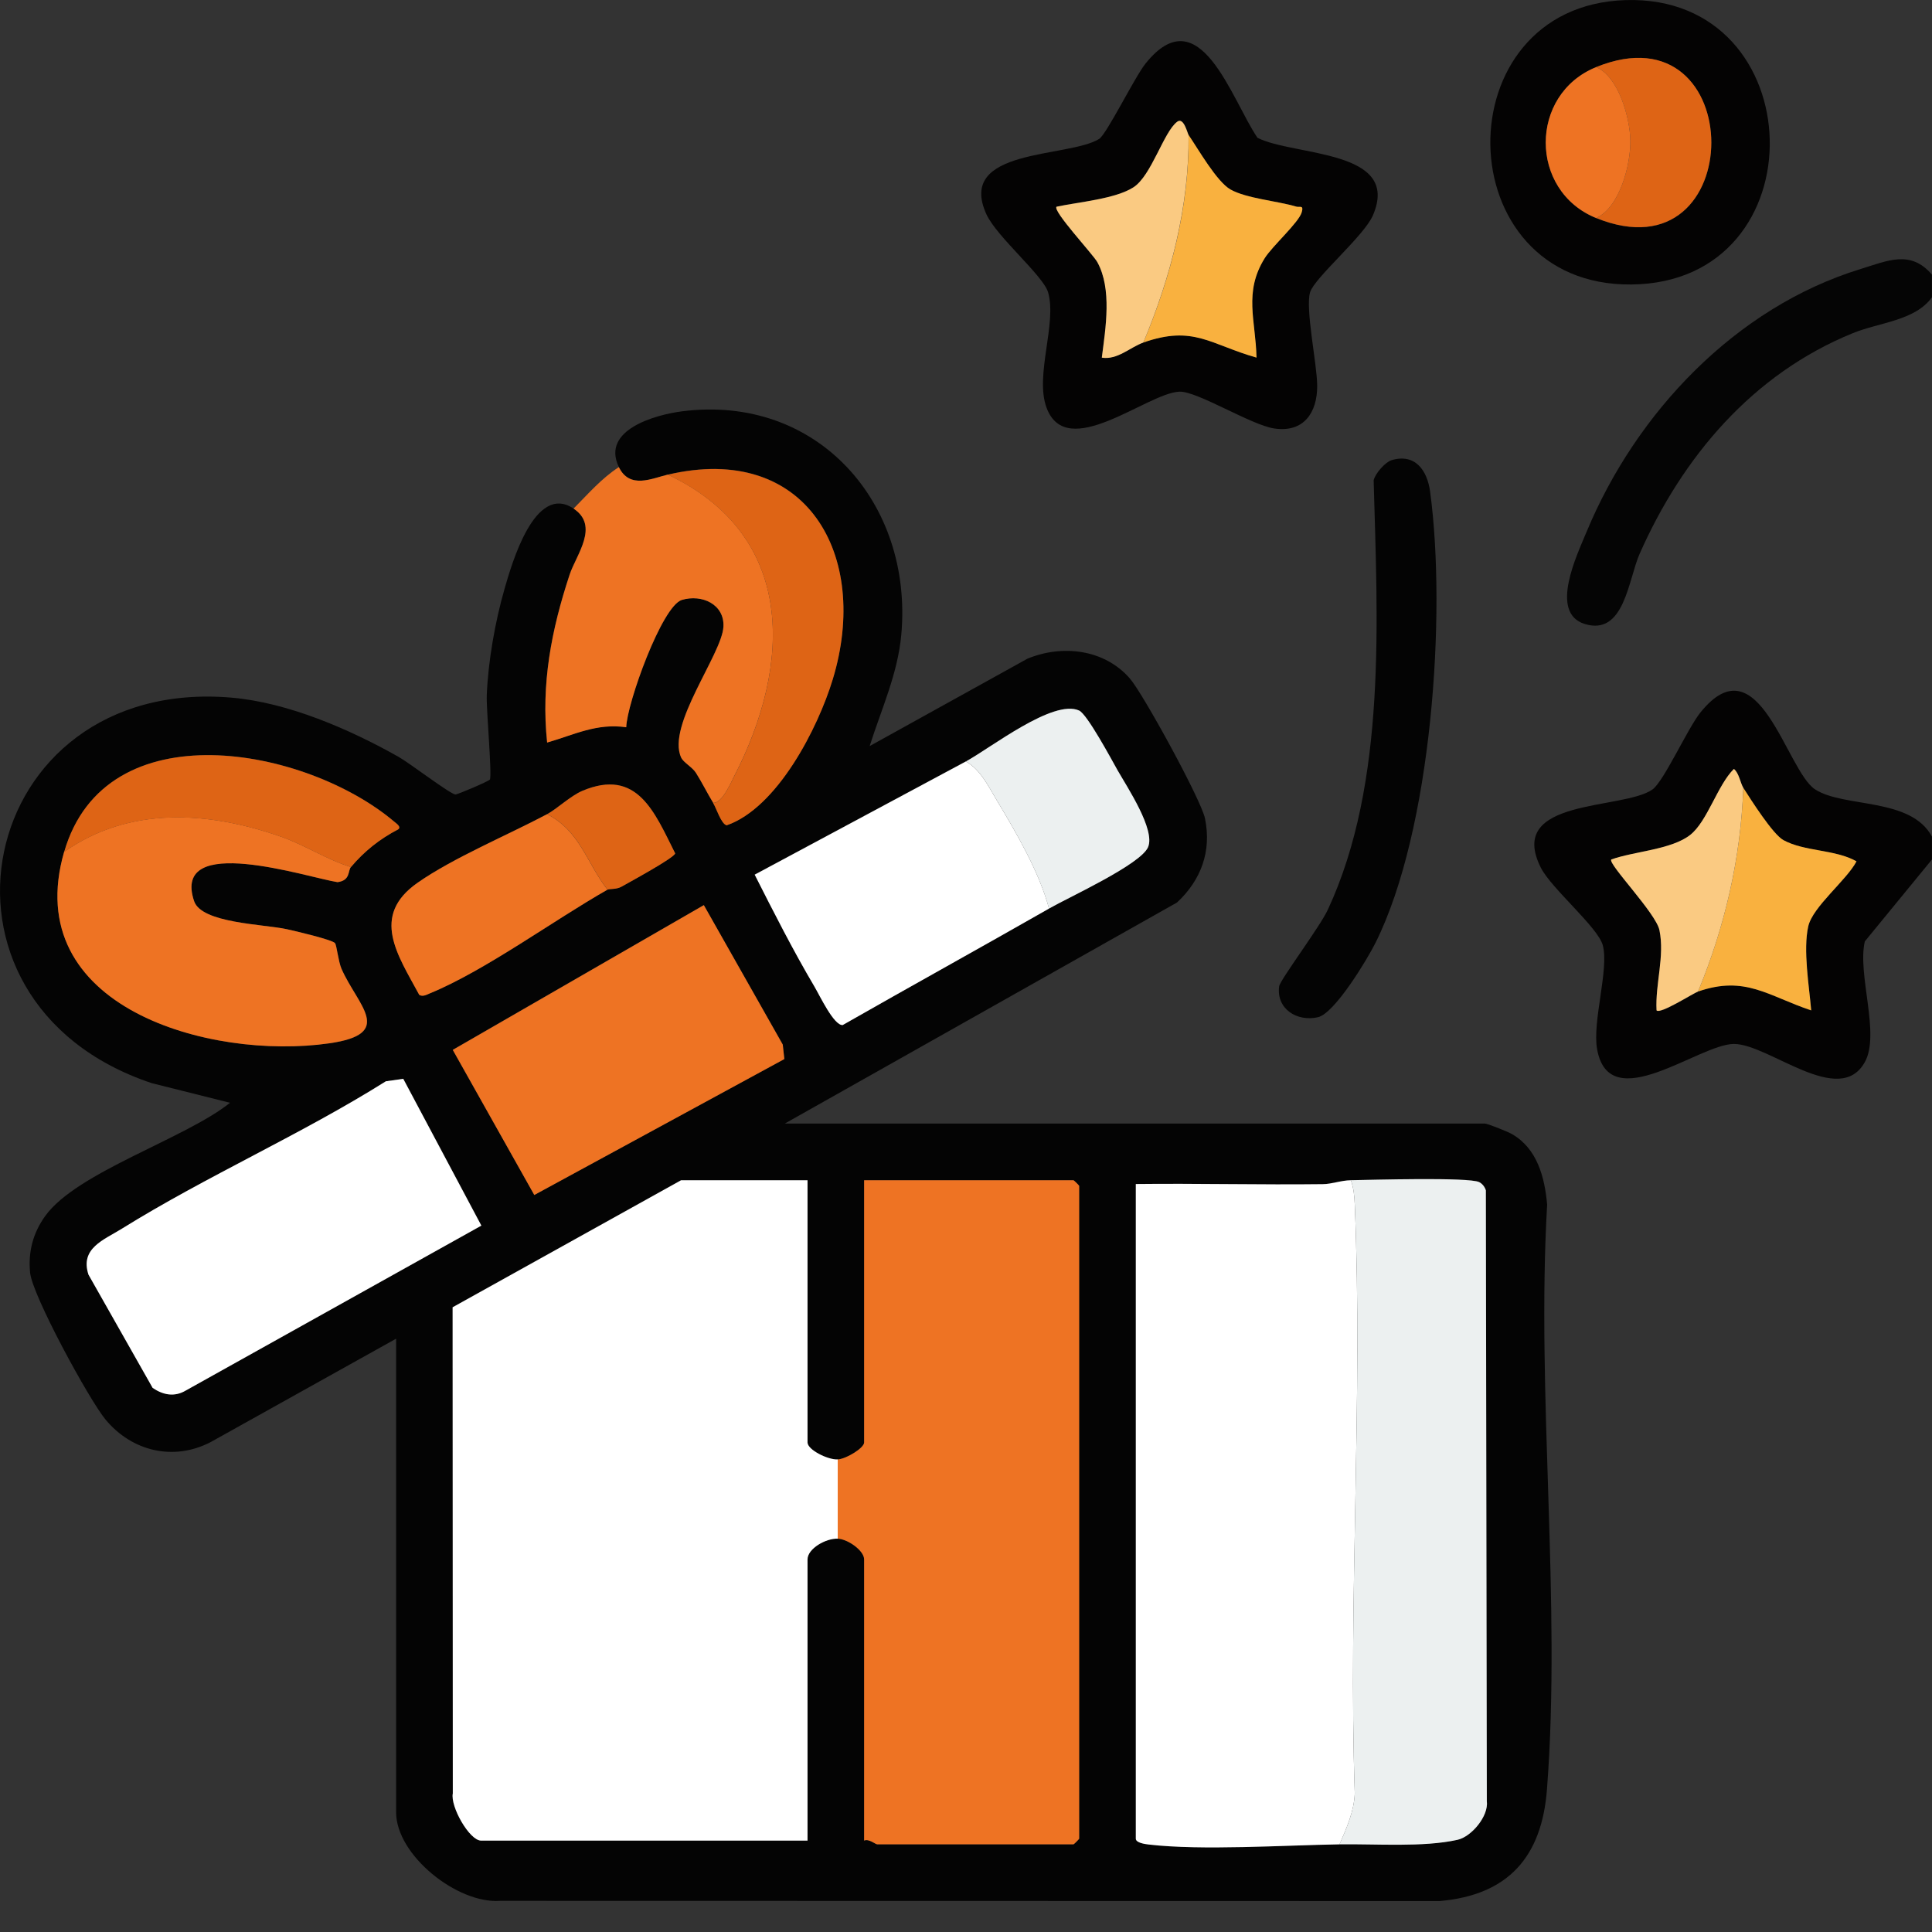 <svg xmlns="http://www.w3.org/2000/svg" fill="none" viewBox="0 0 40 40" height="40" width="40">
<rect x="0" y="0" width="40" height="40" fill="#333333" stroke="none"/>
<path fill="#040303" d="M39.999 17.326V17.795L38.609 19.491C38.45 20.177 38.933 21.409 38.609 21.99C38.079 22.943 36.622 21.614 35.899 21.614C35.176 21.614 33.319 23.143 33.066 21.721C32.964 21.147 33.317 20.066 33.184 19.571C33.085 19.199 32.12 18.397 31.901 17.964C31.173 16.513 33.603 16.778 34.214 16.344C34.447 16.178 34.939 15.084 35.203 14.754C36.417 13.243 36.982 15.96 37.582 16.345C38.182 16.73 39.565 16.503 40.001 17.325L39.999 17.326ZM36.094 16.311C36.033 16.216 36.004 16.003 35.899 15.92C35.56 16.254 35.35 17.003 34.997 17.284C34.609 17.592 33.828 17.626 33.36 17.796C33.291 17.891 34.285 18.906 34.357 19.258C34.47 19.804 34.268 20.376 34.298 20.919C34.373 21.004 35.056 20.565 35.157 20.529C36.134 20.188 36.608 20.622 37.5 20.919C37.456 20.413 37.329 19.67 37.438 19.179C37.529 18.773 38.235 18.221 38.437 17.833C37.995 17.583 37.361 17.633 36.925 17.394C36.703 17.273 36.258 16.567 36.094 16.311Z"></path>
<path fill="#050505" d="M39.999 5.686V6.155C39.648 6.641 38.915 6.672 38.36 6.898C36.288 7.74 34.834 9.458 33.946 11.468C33.712 11.997 33.63 13.175 32.808 12.918C32.068 12.685 32.653 11.484 32.853 11C33.874 8.547 35.931 6.366 38.517 5.571C39.08 5.398 39.556 5.167 39.998 5.685L39.999 5.686Z"></path>
<path fill="#040404" d="M12.812 9.668C12.442 8.898 13.57 8.587 14.121 8.516C16.927 8.157 18.903 10.415 18.661 13.134C18.589 13.945 18.247 14.685 18.005 15.447L21.273 13.637C21.994 13.34 22.866 13.44 23.393 14.048C23.667 14.363 24.869 16.56 24.948 16.945C25.087 17.618 24.871 18.219 24.368 18.686L16.249 23.262H30.74C30.8 23.262 31.219 23.431 31.304 23.48C31.829 23.782 31.981 24.376 32.032 24.939C31.804 28.88 32.329 33.148 32.028 37.05C31.921 38.443 31.227 39.237 29.805 39.359L10.351 39.355C9.468 39.418 8.201 38.411 8.201 37.52V27.716L4.365 29.855C3.597 30.256 2.735 30.051 2.187 29.393C1.849 28.987 0.668 26.82 0.623 26.348C0.581 25.913 0.684 25.527 0.936 25.176C1.59 24.267 3.835 23.576 4.762 22.832L3.14 22.425C-1.916 20.733 -0.504 13.99 4.794 14.444C5.963 14.544 7.241 15.099 8.254 15.671C8.481 15.799 9.301 16.427 9.426 16.449C9.465 16.455 10.121 16.174 10.142 16.14C10.191 16.062 10.066 14.683 10.078 14.396C10.106 13.69 10.251 12.868 10.447 12.188C10.593 11.68 11.071 9.995 11.874 10.528C12.416 10.889 11.929 11.484 11.793 11.893C11.414 13.042 11.199 14.16 11.327 15.372C11.887 15.211 12.348 14.967 12.964 15.056C12.977 14.569 13.713 12.54 14.117 12.419C14.521 12.3 15.002 12.509 14.977 12.977C14.945 13.543 13.794 15.019 14.102 15.683C14.149 15.785 14.334 15.881 14.409 16.001C14.535 16.202 14.641 16.419 14.765 16.621C14.834 16.734 14.932 17.058 15.046 17.085C16.094 16.721 16.935 15.075 17.242 14.06C18.023 11.488 16.696 9.152 13.828 9.825C13.502 9.901 13.037 10.135 12.812 9.668ZM20 15.762L15.625 18.108C16.018 18.884 16.418 19.675 16.861 20.424C16.968 20.605 17.267 21.239 17.448 21.221C18.869 20.411 20.299 19.62 21.719 18.81C22.134 18.573 23.616 17.894 23.77 17.539C23.923 17.184 23.344 16.306 23.138 15.945C23.006 15.712 22.51 14.787 22.343 14.71C21.805 14.466 20.514 15.484 20 15.764V15.762ZM1.329 17.637C0.401 20.856 4.348 21.955 6.816 21.601C8.192 21.404 7.409 20.824 7.072 20.058C7.005 19.907 6.973 19.577 6.938 19.528C6.887 19.457 6.1 19.273 5.939 19.238C5.461 19.133 4.175 19.116 4.02 18.658C3.539 17.229 6.375 18.169 6.989 18.264C7.26 18.228 7.201 18.027 7.267 17.95C7.544 17.623 7.862 17.369 8.245 17.169C8.316 17.118 8.209 17.049 8.166 17.012C6.339 15.465 2.184 14.674 1.33 17.637H1.329ZM11.328 16.856C10.512 17.288 9.384 17.759 8.646 18.276C7.66 18.964 8.24 19.777 8.681 20.597C8.755 20.641 8.833 20.594 8.902 20.564C10.042 20.098 11.481 19.042 12.578 18.419C12.616 18.398 12.763 18.416 12.865 18.358C13.037 18.261 13.956 17.763 13.979 17.668C13.552 16.817 13.197 15.892 12.056 16.373C11.814 16.475 11.523 16.752 11.328 16.855V16.856ZM16.239 21.925L16.206 21.626L14.572 18.739L9.374 21.735L11.062 24.74L16.239 21.925ZM8.349 22.334L7.99 22.386C6.242 23.485 4.271 24.351 2.526 25.436C2.151 25.669 1.653 25.84 1.833 26.389L3.161 28.733C3.379 28.88 3.612 28.926 3.846 28.789L9.967 25.374L8.35 22.334H8.349ZM17.344 30.215C17.142 30.226 16.719 30.016 16.719 29.863V24.434H14.101L9.371 27.064L9.375 37.129C9.32 37.4 9.719 38.106 9.961 38.106H16.719V32.286C16.719 32.059 17.102 31.844 17.344 31.856C17.555 31.866 17.891 32.102 17.891 32.286V38.106C17.991 38.064 18.122 38.185 18.164 38.185H22.226C22.234 38.185 22.343 38.076 22.343 38.068V24.552C22.343 24.544 22.234 24.435 22.226 24.435H17.891V29.865C17.891 29.98 17.515 30.208 17.344 30.216V30.215ZM27.968 24.434C27.759 24.438 27.58 24.514 27.385 24.516C26.096 24.531 24.804 24.497 23.515 24.513V38.067C23.515 38.152 23.706 38.178 23.784 38.188C24.868 38.315 26.588 38.203 27.733 38.184C28.477 38.172 29.468 38.249 30.179 38.09C30.466 38.025 30.825 37.601 30.784 37.289L30.764 24.645C30.744 24.575 30.689 24.504 30.625 24.473C30.409 24.367 28.39 24.427 27.968 24.434Z"></path>
<path fill="#040303" d="M26.033 2.852C26.786 3.237 29.019 3.087 28.424 4.46C28.238 4.89 27.215 5.75 27.124 6.051C27.021 6.393 27.27 7.54 27.271 7.988C27.273 8.548 26.989 8.959 26.387 8.872C25.905 8.803 24.791 8.097 24.42 8.109C23.754 8.132 22.081 9.582 21.665 8.434C21.423 7.765 21.886 6.699 21.7 6.053C21.601 5.709 20.637 4.903 20.424 4.439C19.789 3.058 22.118 3.274 22.757 2.876C22.912 2.779 23.494 1.593 23.717 1.316C24.841 -0.086 25.495 2.059 26.034 2.852H26.033ZM24.608 2.794C24.582 2.755 24.508 2.418 24.373 2.518C24.091 2.726 23.845 3.633 23.465 3.877C23.085 4.121 22.32 4.182 21.874 4.278C21.787 4.361 22.63 5.263 22.718 5.425C23.025 5.982 22.89 6.785 22.811 7.402C23.134 7.455 23.399 7.185 23.67 7.09C24.708 6.725 25.056 7.132 26.013 7.402C25.996 6.633 25.742 6.05 26.182 5.345C26.338 5.094 26.887 4.608 26.949 4.394C26.995 4.236 26.907 4.298 26.837 4.277C26.45 4.161 25.802 4.109 25.472 3.921C25.189 3.76 24.809 3.094 24.607 2.794H24.608Z"></path>
<path fill="#EE7323" d="M12.812 9.67C13.037 10.136 13.502 9.903 13.828 9.826C16.481 11.083 16.404 13.744 15.197 16.078C15.123 16.221 14.955 16.625 14.766 16.623C14.642 16.419 14.536 16.203 14.41 16.003C14.335 15.883 14.15 15.787 14.103 15.685C13.796 15.021 14.947 13.545 14.978 12.978C15.003 12.511 14.534 12.297 14.118 12.421C13.702 12.545 12.978 14.57 12.966 15.057C12.349 14.969 11.89 15.213 11.328 15.374C11.2 14.162 11.415 13.043 11.795 11.895C11.931 11.486 12.417 10.89 11.875 10.53C12.179 10.224 12.447 9.91 12.812 9.671V9.67Z"></path>
<path fill="#040303" d="M33.658 0.002C37.534 -0.115 37.696 5.853 33.775 5.89C29.938 5.928 29.867 0.115 33.658 0.002ZM33.046 1.39C31.655 1.953 31.655 3.951 33.046 4.515C36.226 5.805 36.226 0.1 33.046 1.39Z"></path>
<path fill="#040404" d="M28.805 9.529C29.3 9.379 29.549 9.738 29.609 10.178C29.953 12.734 29.64 17.189 28.48 19.517C28.305 19.867 27.634 20.979 27.288 21.06C26.85 21.161 26.419 20.884 26.484 20.419C26.503 20.288 27.322 19.196 27.489 18.839C28.72 16.201 28.516 12.788 28.44 9.946C28.466 9.811 28.679 9.568 28.806 9.53L28.805 9.529Z"></path>
<path fill="#F9B13F" d="M36.093 16.311C36.257 16.567 36.704 17.273 36.924 17.394C37.361 17.633 37.994 17.583 38.437 17.833C38.235 18.221 37.529 18.773 37.438 19.179C37.328 19.67 37.456 20.413 37.499 20.919C36.608 20.622 36.133 20.188 35.156 20.529C35.71 19.192 36.042 17.762 36.093 16.311Z"></path>
<path fill="#FACA82" d="M36.093 16.31C36.042 17.762 35.71 19.193 35.156 20.529C35.055 20.564 34.372 21.004 34.297 20.919C34.267 20.375 34.469 19.803 34.357 19.258C34.285 18.906 33.29 17.89 33.359 17.795C33.828 17.625 34.608 17.592 34.996 17.284C35.35 17.004 35.559 16.255 35.898 15.92C36.004 16.002 36.033 16.215 36.093 16.31Z"></path>
<path fill="white" d="M17.344 31.857C17.102 31.846 16.719 32.061 16.719 32.287V38.108H9.961C9.719 38.108 9.32 37.401 9.375 37.13L9.371 27.066L14.101 24.436H16.719V29.865C16.719 30.017 17.142 30.227 17.344 30.216V31.857Z"></path>
<path fill="#EE7323" d="M17.344 30.216C17.515 30.208 17.891 29.981 17.891 29.865V24.436H22.226C22.234 24.436 22.343 24.544 22.343 24.552V38.068C22.343 38.076 22.234 38.185 22.226 38.185H18.164C18.122 38.185 17.991 38.064 17.891 38.107V32.286C17.891 32.103 17.555 31.866 17.344 31.856V30.215V30.216Z"></path>
<path fill="white" d="M27.968 24.436C28.027 24.599 28.042 24.765 28.049 24.94C28.22 28.96 27.913 33.1 28.049 37.133C28.033 37.511 27.878 37.848 27.734 38.185C26.588 38.204 24.868 38.316 23.785 38.189C23.707 38.18 23.516 38.154 23.516 38.068V24.514C24.805 24.499 26.097 24.533 27.386 24.517C27.581 24.515 27.759 24.439 27.969 24.436H27.968Z"></path>
<path fill="#ECF0F0" d="M27.733 38.185C27.878 37.848 28.032 37.511 28.049 37.133C27.912 33.1 28.22 28.96 28.049 24.939C28.041 24.764 28.027 24.599 27.967 24.435C28.39 24.428 30.407 24.369 30.623 24.474C30.689 24.505 30.743 24.576 30.763 24.646L30.783 37.29C30.824 37.602 30.465 38.026 30.178 38.091C29.467 38.251 28.476 38.173 27.732 38.185H27.733Z"></path>
<path fill="white" d="M8.349 22.336L9.966 25.375L3.845 28.79C3.612 28.928 3.378 28.883 3.16 28.735L1.832 26.391C1.652 25.842 2.151 25.671 2.525 25.438C4.27 24.352 6.241 23.486 7.989 22.387L8.348 22.336H8.349Z"></path>
<path fill="#EE7323" d="M16.239 21.927L11.062 24.741L9.374 21.737L14.572 18.74L16.206 21.627L16.239 21.927Z"></path>
<path fill="#EE7323" d="M7.265 17.95C7.2 18.028 7.258 18.229 6.988 18.264C6.373 18.169 3.537 17.229 4.019 18.658C4.173 19.116 5.46 19.133 5.938 19.238C6.099 19.273 6.887 19.457 6.937 19.528C6.971 19.577 7.005 19.906 7.07 20.058C7.407 20.824 8.189 21.404 6.815 21.601C4.346 21.955 0.399 20.856 1.327 17.637C2.682 16.683 4.316 16.796 5.821 17.323C6.316 17.496 6.765 17.797 7.264 17.95H7.265Z"></path>
<path fill="white" d="M20 15.765C20.308 15.944 20.461 16.277 20.639 16.572C21.044 17.245 21.52 18.061 21.719 18.811C20.3 19.621 18.868 20.412 17.448 21.222C17.267 21.241 16.969 20.606 16.862 20.426C16.419 19.676 16.018 18.885 15.625 18.109L20 15.764V15.765Z"></path>
<path fill="#DE6415" d="M14.765 16.625C14.954 16.627 15.122 16.223 15.197 16.08C16.403 13.746 16.481 11.085 13.827 9.828C16.695 9.155 18.024 11.491 17.242 14.063C16.934 15.078 16.094 16.723 15.045 17.088C14.931 17.061 14.833 16.738 14.764 16.625H14.765Z"></path>
<path fill="#EE7323" d="M11.327 16.857C12.011 17.208 12.142 17.86 12.577 18.42C11.48 19.042 10.041 20.098 8.902 20.566C8.832 20.595 8.754 20.642 8.68 20.598C8.239 19.779 7.66 18.966 8.645 18.277C9.383 17.76 10.511 17.29 11.327 16.857Z"></path>
<path fill="#ECF0F0" d="M21.718 18.811C21.519 18.061 21.043 17.244 20.638 16.571C20.461 16.277 20.308 15.944 19.999 15.764C20.512 15.485 21.805 14.467 22.342 14.711C22.509 14.787 23.006 15.713 23.137 15.946C23.343 16.307 23.924 17.18 23.769 17.54C23.613 17.9 22.133 18.574 21.718 18.811Z"></path>
<path fill="#DE6415" d="M7.266 17.952C6.766 17.8 6.317 17.498 5.822 17.325C4.317 16.798 2.683 16.686 1.328 17.639C2.183 14.676 6.339 15.467 8.164 17.014C8.207 17.05 8.314 17.12 8.244 17.172C7.86 17.371 7.542 17.625 7.266 17.952Z"></path>
<path fill="#DE6415" d="M12.578 18.419C12.143 17.86 12.012 17.207 11.328 16.857C11.523 16.753 11.815 16.476 12.057 16.374C13.196 15.893 13.551 16.818 13.979 17.669C13.956 17.764 13.037 18.262 12.866 18.359C12.762 18.418 12.616 18.399 12.578 18.42V18.419Z"></path>
<path fill="#F9B13F" d="M24.609 2.795C24.812 3.094 25.192 3.76 25.474 3.922C25.804 4.11 26.452 4.161 26.839 4.278C26.909 4.299 26.997 4.237 26.951 4.395C26.889 4.609 26.341 5.095 26.184 5.347C25.745 6.051 25.998 6.635 26.015 7.404C25.058 7.133 24.71 6.726 23.672 7.092C24.242 5.735 24.623 4.277 24.609 2.795Z"></path>
<path fill="#FACA82" d="M24.608 2.796C24.62 4.278 24.239 5.736 23.671 7.093C23.4 7.188 23.135 7.457 22.812 7.405C22.891 6.788 23.026 5.985 22.719 5.427C22.63 5.266 21.787 4.365 21.875 4.28C22.32 4.184 23.091 4.12 23.466 3.879C23.841 3.638 24.092 2.728 24.374 2.52C24.509 2.42 24.583 2.757 24.609 2.796H24.608Z"></path>
<path fill="#DE6415" d="M33.046 4.514C33.538 4.295 33.762 3.401 33.755 2.911C33.747 2.447 33.514 1.587 33.046 1.389C36.226 0.099 36.226 5.803 33.046 4.513V4.514Z"></path>
<path fill="#EE7323" d="M33.046 1.389C33.514 1.586 33.748 2.447 33.755 2.911C33.762 3.401 33.539 4.294 33.046 4.514C31.655 3.95 31.655 1.953 33.046 1.39V1.389Z"></path>
</svg>
